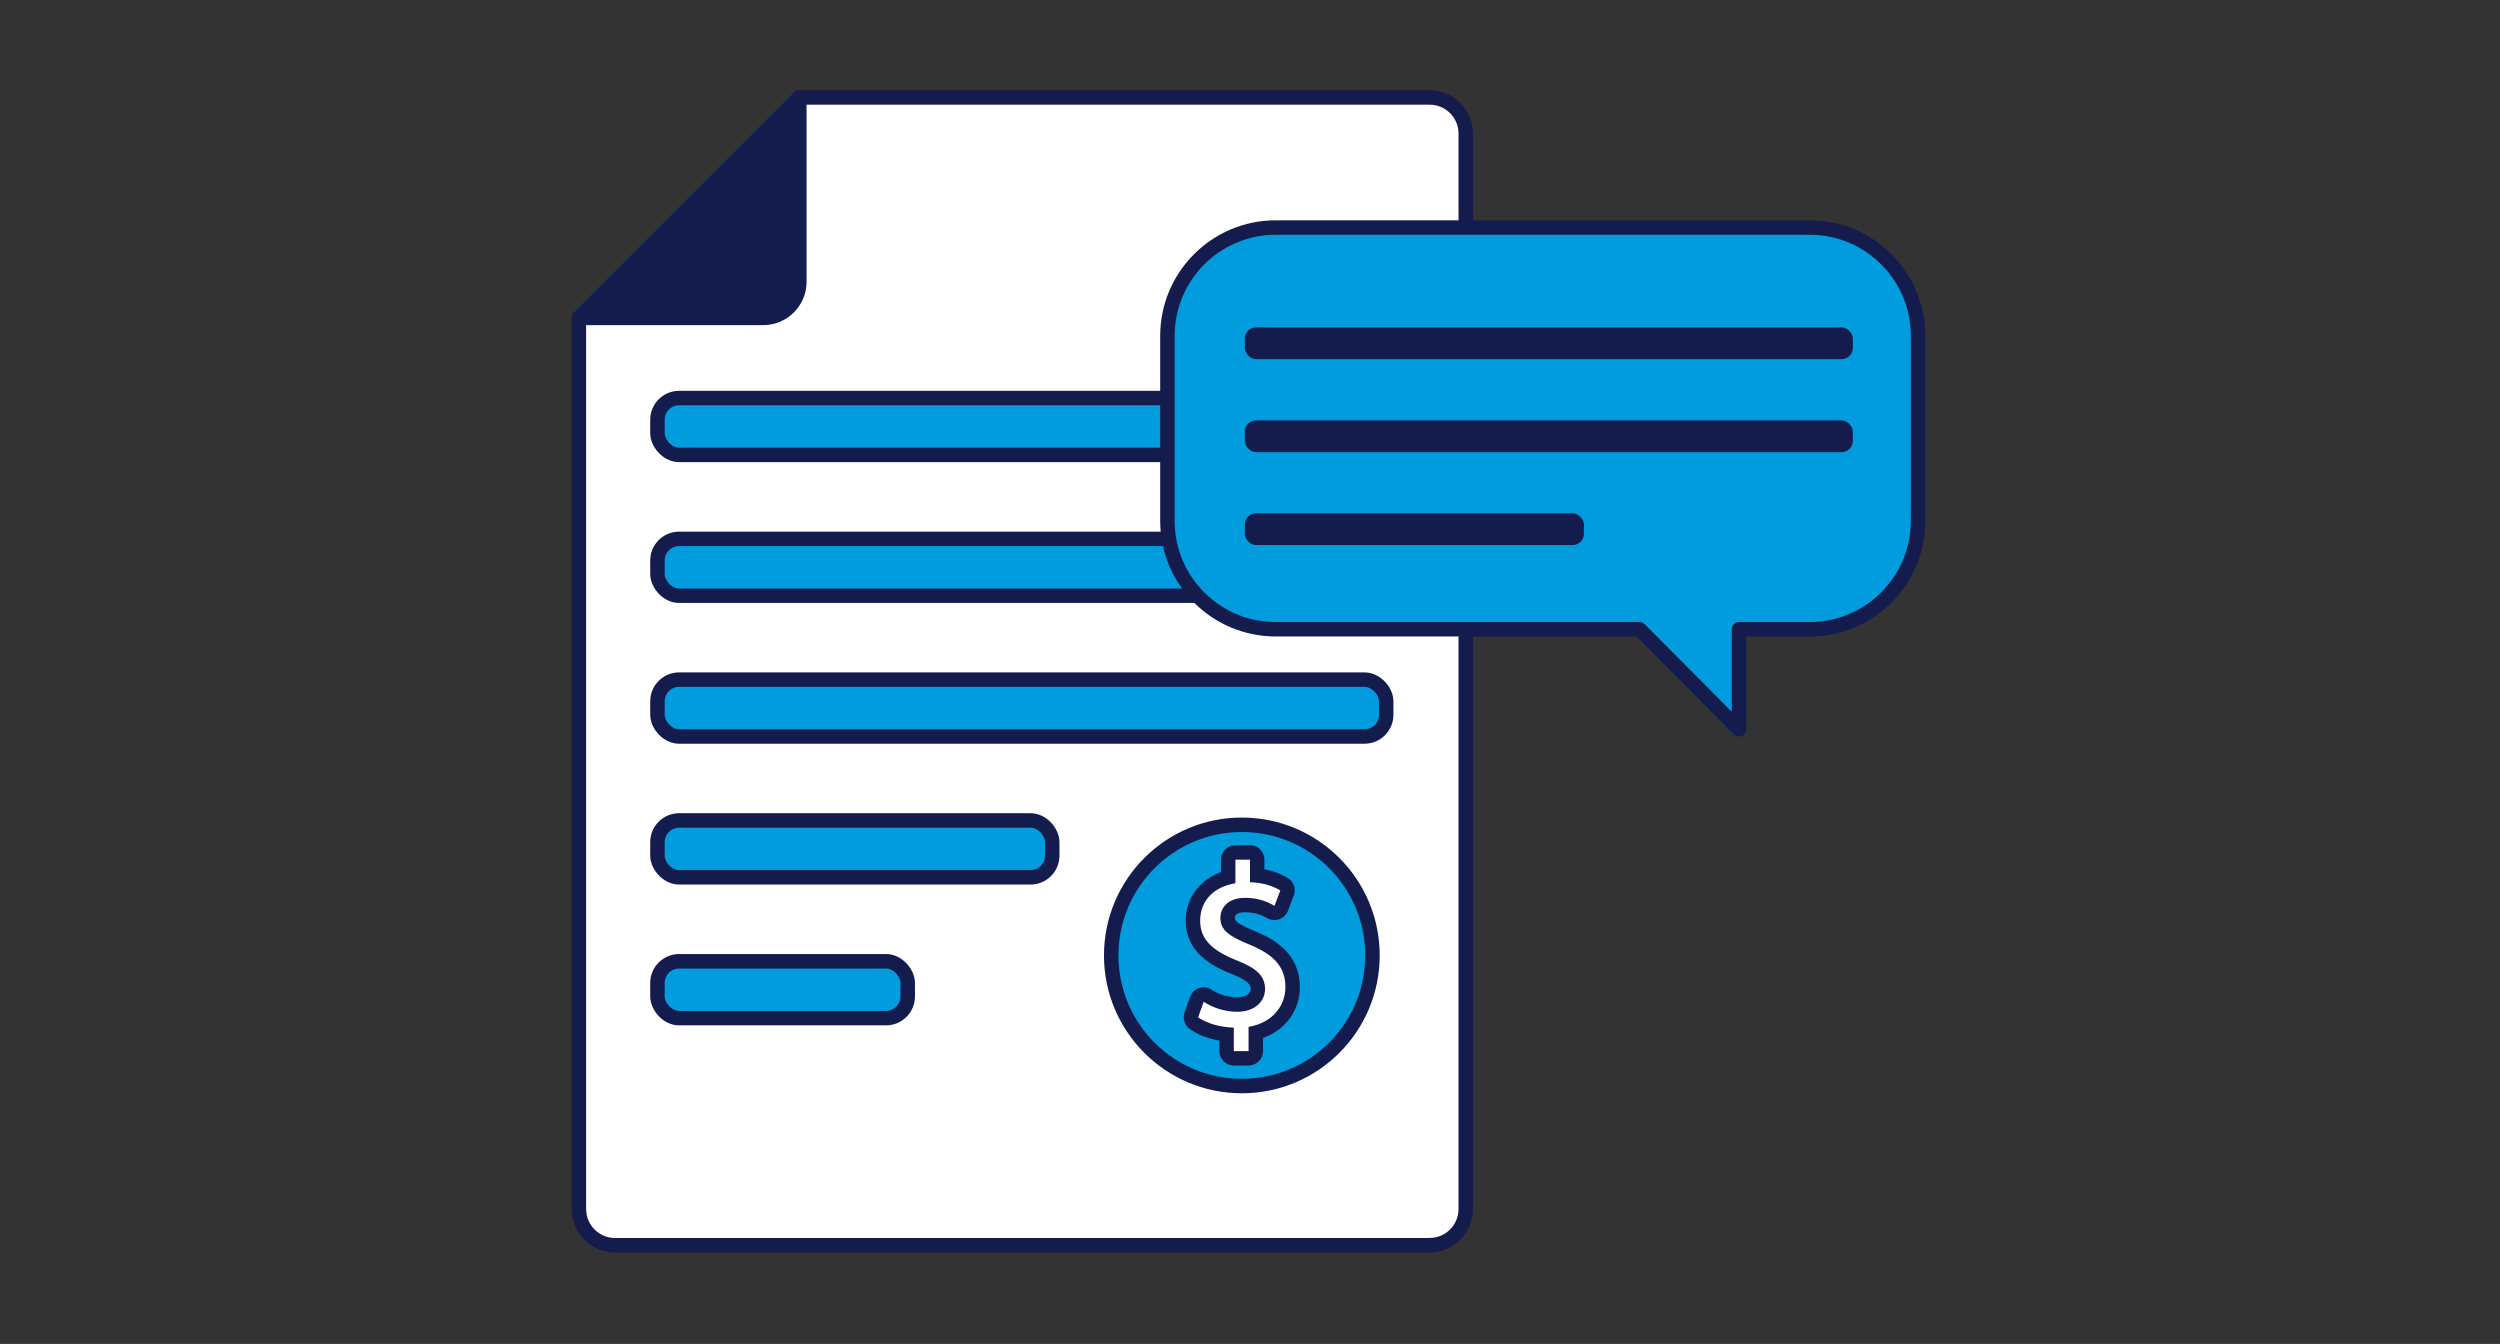 <?xml version="1.0" encoding="UTF-8"?><svg id="Layer_2" xmlns="http://www.w3.org/2000/svg" viewBox="0 0 346 186"><rect x="0" y="0" width="346" height="186" fill="#333333" stroke="none"/><defs><style>.cls-1,.cls-2{fill:#fff;}.cls-3,.cls-4{fill:#141b4d;}.cls-4,.cls-5,.cls-2{stroke:#141b4d;stroke-linecap:round;stroke-linejoin:round;stroke-width:2px;}.cls-5{fill:#009cde;}</style></defs><path class="cls-2" d="m197.86,172.34h-112.74c-2.76,0-5-2.24-5-5V44l30.51-30.51h87.23c2.76,0,5,2.24,5,5v148.84c0,2.76-2.24,5-5,5Z"/><path class="cls-4" d="m105.63,44h-25.51l30.51-30.51v25.51c0,2.76-2.24,5-5,5Z"/><g><circle class="cls-5" cx="171.87" cy="132.23" r="18.08"/><g><path class="cls-1" d="m170.77,146.48c-.55,0-1-.45-1-1v-2.32c-1.71-.18-3.41-.76-4.52-1.55-.36-.26-.51-.73-.36-1.15l.78-2.16c.1-.29.33-.51.63-.61.1-.03.21-.05.31-.05.2,0,.39.06.55.17,1.16.78,2.66,1.22,4.09,1.22,1.7,0,2.84-.87,2.84-2.16,0-.88-.37-1.84-3.02-2.92-2.94-1.15-5.95-2.83-5.95-6.51,0-2.93,1.89-5.21,4.88-6.01v-2.45c0-.55.45-1,1-1h2c.55,0,1,.45,1,1v2.2c1.38.16,2.6.55,3.7,1.2.42.25.6.76.43,1.22l-.81,2.13c-.1.27-.32.49-.6.59-.11.04-.22.06-.34.06-.17,0-.34-.04-.5-.13-.51-.29-1.69-.97-3.57-.97-1.79,0-2.42.92-2.42,1.78,0,.94.49,1.56,3.39,2.76,2.62,1.07,5.62,2.81,5.62,6.83,0,3.02-2.02,5.46-5.1,6.3v2.55c0,.55-.45,1-1,1h-2.04Z"/><path class="cls-3" d="m173,118.97v3.13c1.94.06,3.26.58,4.2,1.13l-.81,2.13c-.68-.39-2-1.1-4.07-1.1-2.49,0-3.42,1.49-3.42,2.78,0,1.68,1.19,2.52,4,3.68,3.33,1.36,5,3.04,5,5.91,0,2.55-1.78,4.94-5.1,5.49v3.36h-2.04v-3.26c-1.87-.03-3.81-.61-4.94-1.42l.77-2.16c1.16.77,2.84,1.39,4.65,1.39,2.29,0,3.84-1.32,3.84-3.16s-1.26-2.87-3.65-3.84c-3.29-1.29-5.33-2.78-5.33-5.59s1.9-4.71,4.88-5.2v-3.26h2m0-2h-2c-1.1,0-2,.9-2,2v1.72c-2.98,1.09-4.88,3.63-4.88,6.74,0,4.86,4.62,6.67,6.6,7.45,2.38.96,2.38,1.63,2.38,1.98,0,.86-.99,1.16-1.84,1.16-1.23,0-2.55-.39-3.54-1.05-.33-.22-.72-.34-1.11-.34-.21,0-.42.03-.63.1-.58.19-1.05.64-1.25,1.22l-.77,2.16c-.3.84,0,1.78.72,2.3,1.06.76,2.53,1.32,4.1,1.6v1.45c0,1.1.9,2,2,2h2.04c1.1,0,2-.9,2-2v-1.82c3.11-1.12,5.1-3.79,5.1-7.03,0-4.67-3.57-6.67-6.25-7.76-2.76-1.14-2.76-1.54-2.76-1.83,0-.68.89-.78,1.42-.78,1.62,0,2.6.56,3.08.83.31.17.65.26.99.26.23,0,.46-.04.68-.12.55-.2.99-.63,1.19-1.17l.81-2.13c.35-.91-.02-1.94-.86-2.43-.98-.58-2.04-.97-3.21-1.19v-1.34c0-1.1-.9-2-2-2h0Z"/></g></g><g><rect class="cls-5" x="90.99" y="55.09" width="100.86" height="7.87" rx="3" ry="3"/><rect class="cls-5" x="90.99" y="74.58" width="100.86" height="7.87" rx="3" ry="3"/><rect class="cls-5" x="90.99" y="94.06" width="100.86" height="7.87" rx="3" ry="3"/><rect class="cls-5" x="90.99" y="113.55" width="54.64" height="7.87" rx="3" ry="3"/><rect class="cls-5" x="90.99" y="133.04" width="34.64" height="7.87" rx="3" ry="3"/></g><path class="cls-5" d="m250.46,31.49h-73.89c-8.28,0-15,6.72-15,15v25.6c0,8.28,6.72,15,15,15h50.34l13.77,13.84v-13.84h9.78c8.28,0,15-6.72,15-15v-25.6c0-8.28-6.72-15-15-15Z"/><rect class="cls-3" x="172.28" y="45.31" width="84.15" height="4.4" rx="1.56" ry="1.56"/><rect class="cls-3" x="172.28" y="58.18" width="84.15" height="4.4" rx="1.56" ry="1.56"/><rect class="cls-3" x="172.28" y="71.04" width="46.93" height="4.4" rx="1.56" ry="1.56"/></svg>